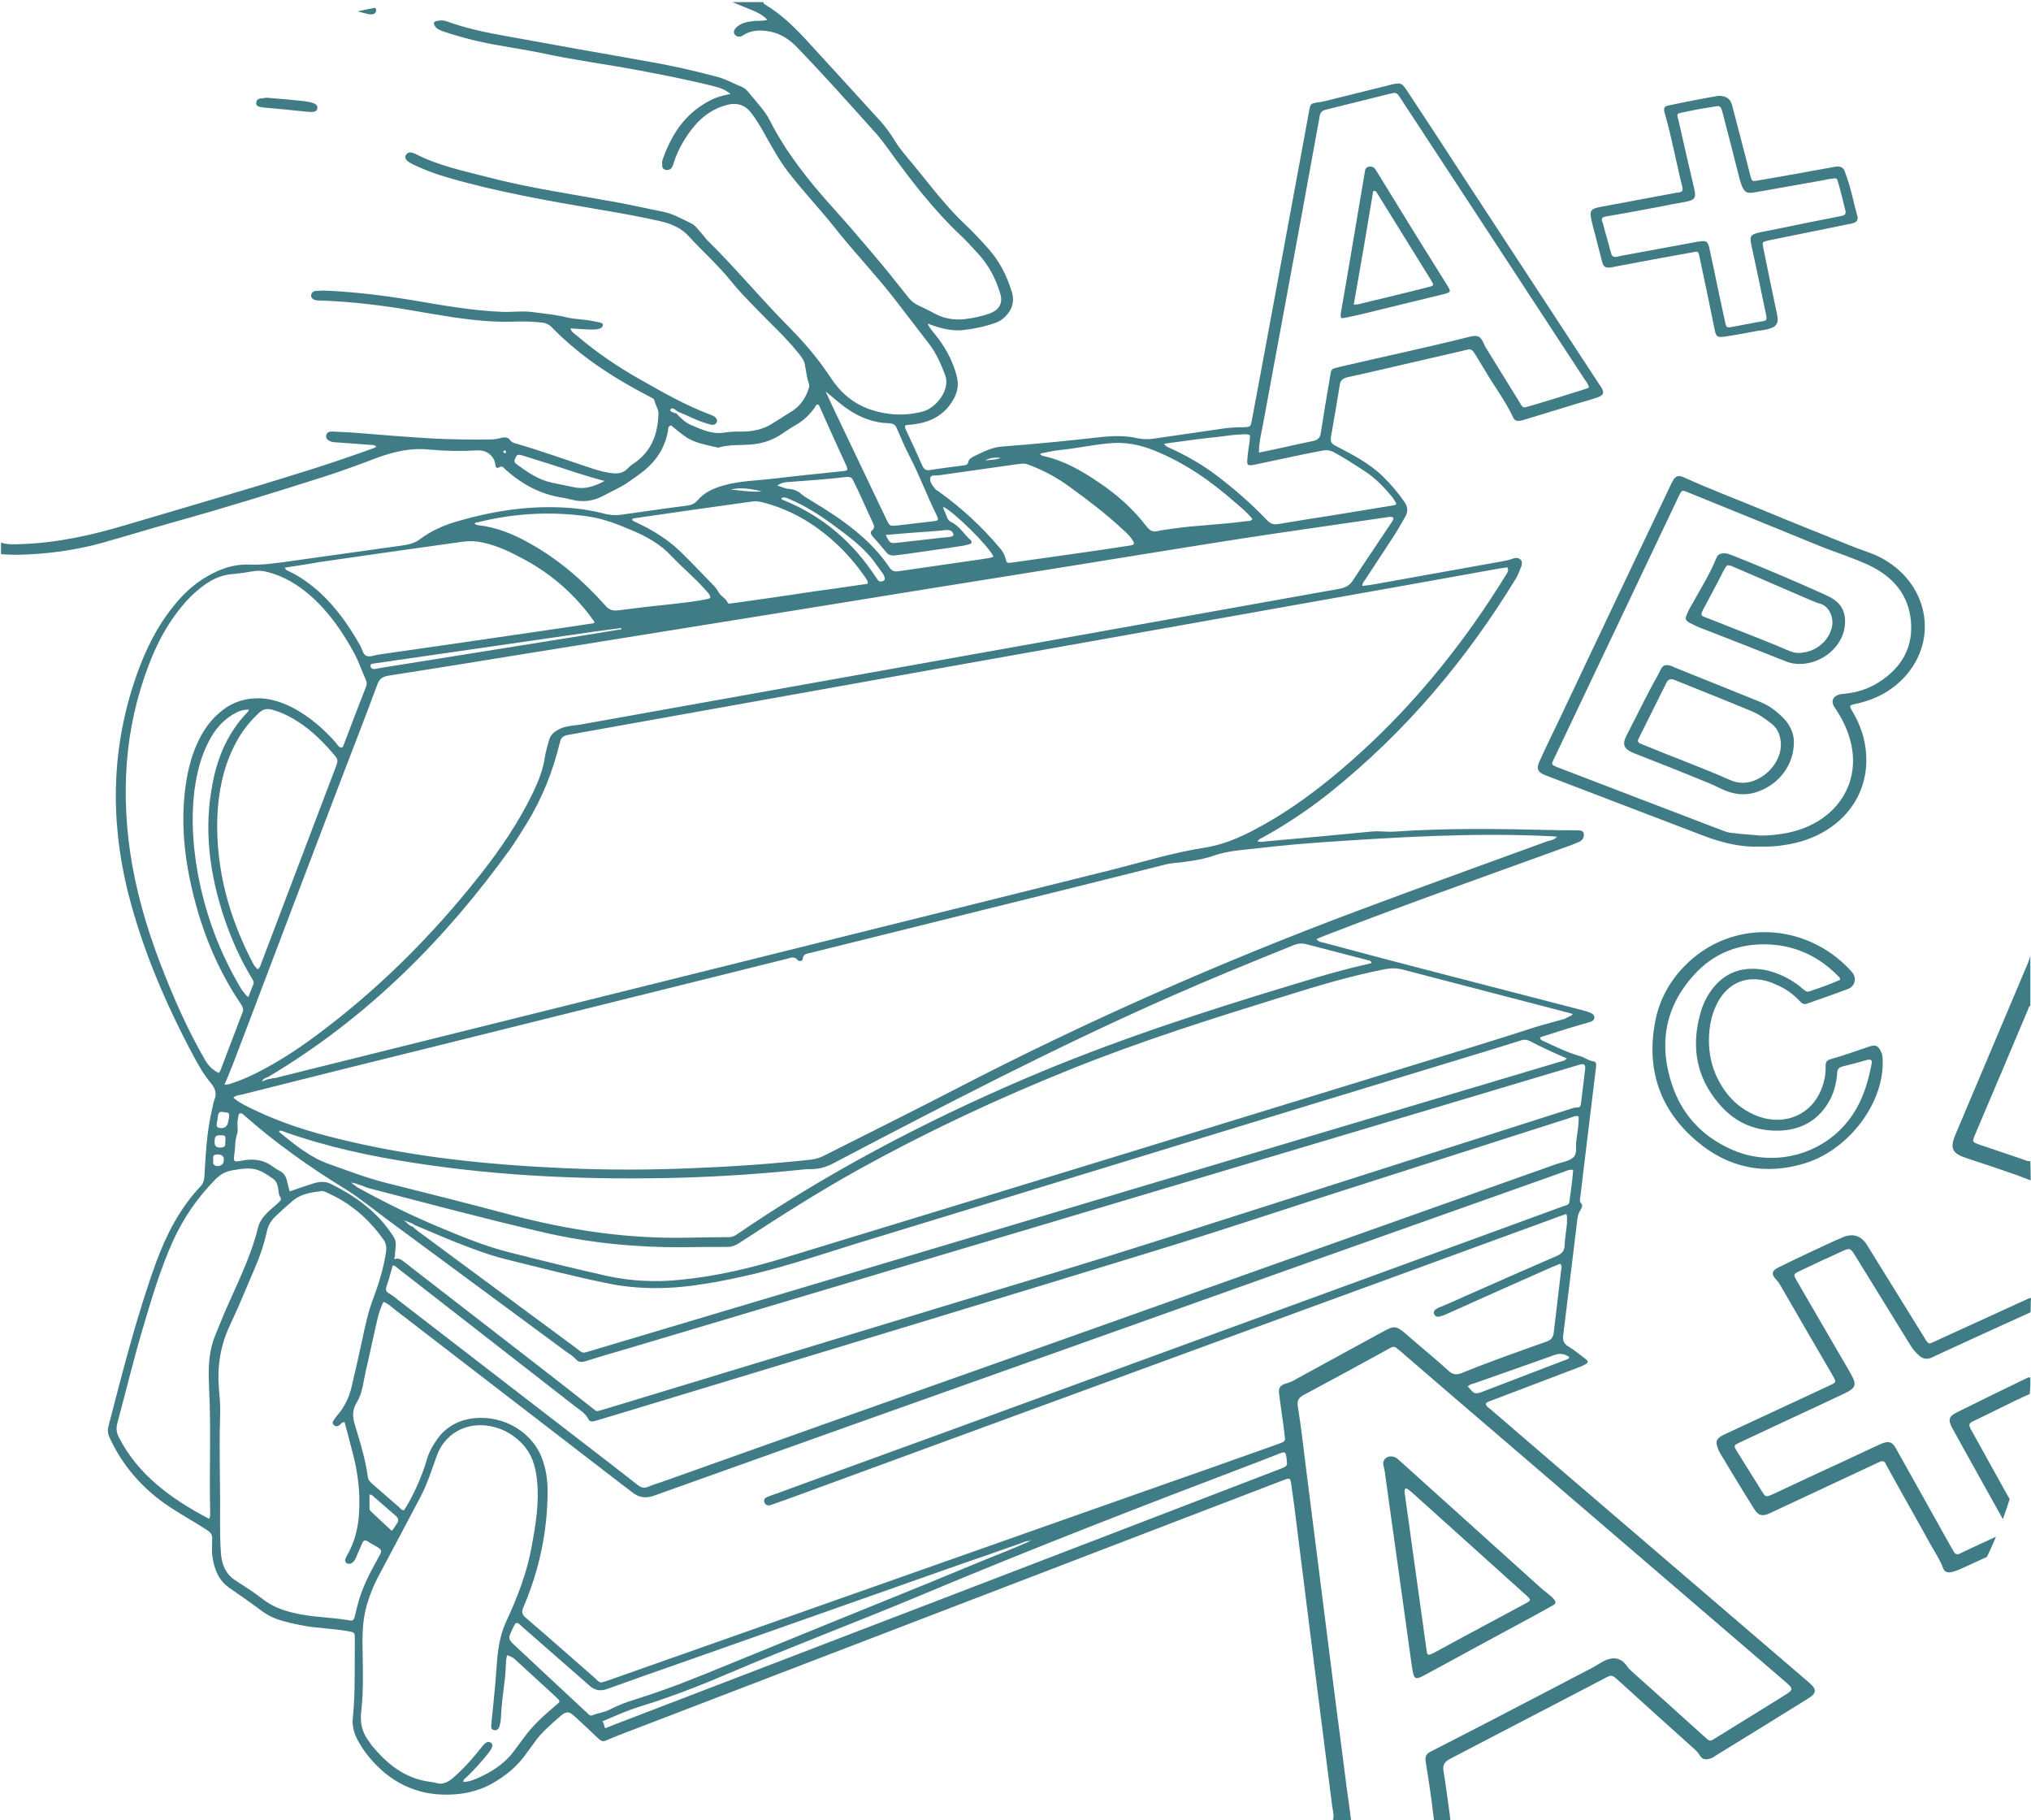 <svg width="327" height="293" viewBox="0 0 327 293" fill="none" xmlns="http://www.w3.org/2000/svg">
<g clip-path="url(#clip0_644_2018)">
<path d="M108.872 66.519C109.531 67.256 110.3 67.993 111.179 68.386C112.937 69.123 114.695 70.007 116.782 69.615C117.826 69.467 118.869 69.467 119.913 69.467C121.616 69.418 123.209 68.976 124.582 68.042C125.516 67.453 126.45 66.863 127.384 66.274C128.922 65.34 129.746 64.014 130.24 62.442C130.295 62.196 130.35 62 130.24 61.754C129.855 60.722 129.8 59.691 129.581 58.659C129.471 58.069 129.141 57.627 128.812 57.185C126.724 54.483 124.143 52.174 121.781 49.718C120.407 48.293 118.979 46.868 117.771 45.345C115.628 42.692 113.047 40.383 110.74 37.878C109.641 36.699 108.048 36.011 106.345 35.618C103.104 34.881 99.809 34.291 96.568 33.751C88.273 32.326 80.034 30.901 71.959 28.543C70.091 28.003 68.279 27.315 66.521 26.48C66.136 26.284 65.752 26.087 65.477 25.792C65.257 25.547 65.147 25.252 65.367 24.908C65.587 24.613 65.917 24.466 66.246 24.564C66.521 24.613 66.74 24.711 66.96 24.81C70.586 26.677 74.65 27.512 78.606 28.543C85.417 30.312 92.393 31.295 99.314 32.572C101.786 33.014 104.258 33.604 106.785 34.095C108.433 34.439 109.861 35.274 111.289 35.962C112.003 36.306 112.497 37.092 113.047 37.681C113.321 37.976 113.541 38.32 113.816 38.615C118.43 43.134 122.495 48.096 127.054 52.665C129.526 55.171 131.833 57.873 133.755 60.821C135.239 63.08 137.271 64.947 140.127 65.93C142.929 66.863 145.785 67.011 148.642 66.225C150.784 65.635 153.091 62.638 152.157 60.329C151.498 58.61 150.784 56.939 149.63 55.416C147.818 53.058 146.005 50.7 144.192 48.342C141.171 44.412 137.71 40.825 134.634 36.944C132.108 33.751 129.306 30.803 126.834 27.61C125.241 25.497 124.033 23.188 122.714 20.879C122.165 19.946 121.616 19.012 120.902 18.128C119.968 16.9 118.595 16.458 117.002 16.9C114.969 17.44 113.321 18.57 112.003 20.044C110.41 21.911 109.202 23.925 108.488 26.185C108.433 26.431 108.323 26.726 108.158 26.971C107.993 27.266 107.664 27.413 107.279 27.364C106.895 27.315 106.62 27.07 106.62 26.726C106.62 26.382 106.565 25.989 106.675 25.694C108.048 21.911 110.026 18.521 113.981 16.36C115.024 15.77 116.178 15.377 117.606 15.131C116.782 14.444 116.013 14.149 115.189 13.952C111.179 12.921 107.114 12.135 102.994 11.349C97.776 10.366 92.448 9.678 87.23 8.548C84.868 8.057 82.505 7.713 80.144 7.271C77.232 6.78 74.321 6.043 71.519 5.109C70.97 4.913 70.366 4.716 70.036 4.225C69.707 3.734 69.817 3.439 70.476 3.341C70.915 3.292 71.355 3.242 71.794 3.39C74.98 4.569 78.331 5.257 81.681 5.846C88.987 7.173 96.293 8.499 103.654 9.776C107.718 10.464 111.728 11.349 115.683 12.429C117.057 12.822 118.21 13.51 119.474 14.002C120.078 14.247 120.517 14.837 120.902 15.328C122 16.654 123.209 17.932 123.978 19.455C126.505 24.417 129.965 28.838 133.81 33.112C136.117 35.667 138.315 38.222 140.512 40.825C142.489 43.134 144.357 45.493 146.225 47.851C146.664 48.391 147.158 48.833 147.873 49.177C148.861 49.619 149.795 50.111 150.729 50.602C152.102 51.29 153.585 51.535 155.178 51.388C156.606 51.241 157.925 50.946 159.243 50.504C160.891 49.914 161.495 48.833 161.056 47.31C160.342 44.903 159.188 42.643 157.375 40.727C156.552 39.843 155.782 38.959 154.904 38.123C150.344 33.849 146.609 28.986 143.039 24.024C142.215 22.894 141.391 21.813 140.457 20.83C136.502 16.409 132.547 11.987 128.427 7.713C127.274 6.485 125.791 5.404 123.868 5.06C122.385 4.815 121.012 4.815 119.693 5.65C119.254 5.944 118.814 6.043 118.375 5.65C118.045 5.355 118.1 4.815 118.595 4.372C119.364 3.685 120.352 3.488 121.341 3.39C122 3.292 122.714 3.439 123.538 3.193C122.934 2.506 122.165 2.112 121.396 1.769C120.243 1.277 119.089 0.835 117.936 0.344C119.583 0.344 121.286 0.344 122.934 0.344C122.879 0.59 123.099 0.688 123.264 0.786C125.626 2.211 127.548 4.028 129.361 5.944C133.536 10.513 137.71 15.033 141.885 19.651C142.654 20.535 143.368 21.518 143.972 22.501C144.851 23.974 146.005 25.252 147.104 26.578C149.85 29.919 152.432 33.407 155.673 36.404C156.716 37.386 157.705 38.467 158.694 39.548C160.781 41.759 162.099 44.264 162.923 47.065C163.363 48.538 162.978 49.865 161.825 50.995C161.33 51.486 160.781 51.83 160.122 52.027C158.419 52.616 156.716 52.96 154.904 53.157C153.036 53.304 151.333 52.813 149.685 52.223C149.63 52.174 149.52 52.076 149.52 52.125C149.356 52.174 149.411 52.321 149.52 52.42C149.905 53.157 150.564 53.795 151.058 54.483C152.487 56.399 153.53 58.462 154.08 60.722C154.354 61.95 154.189 63.08 153.53 64.26C152.047 66.912 149.63 68.141 146.389 68.386C146.225 68.386 146.06 68.435 145.895 68.435C145.84 68.435 145.84 68.484 145.785 68.484C145.62 68.779 145.785 69.025 145.895 69.271C146.774 71.138 147.653 73.053 148.477 74.92C148.751 75.559 149.081 75.805 149.85 75.657C151.608 75.362 153.42 75.166 155.178 74.92C155.563 74.871 155.837 74.773 155.892 74.38C156.002 73.889 156.442 73.643 156.826 73.447C158.309 72.759 159.683 71.973 161.495 71.874C166.769 71.481 172.097 70.941 177.37 70.351C179.293 70.155 181.215 70.106 183.138 70.548C184.072 70.744 184.95 70.744 185.884 70.597C189.62 70.057 193.355 69.516 197.035 68.976C198.079 68.828 199.122 68.779 200.166 68.779C201.32 68.73 201.32 68.73 201.539 67.748C202.254 63.916 202.968 60.084 203.682 56.252C205.659 45.542 207.637 34.832 209.614 24.171C209.999 22.058 210.383 19.995 210.768 17.883C210.987 16.654 210.987 16.654 212.361 16.458C212.855 16.409 213.295 16.261 213.789 16.163C217.085 15.328 220.381 14.542 223.676 13.707C225.599 13.215 225.654 13.265 226.698 14.837C229.993 19.848 233.289 24.859 236.53 29.87C243.561 40.58 250.537 51.29 257.568 62C257.678 62.147 257.733 62.245 257.843 62.393C258.337 63.228 258.173 63.621 257.239 63.965C256.36 64.26 255.426 64.554 254.492 64.8C251.526 65.684 248.615 66.618 245.648 67.502C245.319 67.6 244.989 67.698 244.66 67.748C244.22 67.797 243.891 67.698 243.671 67.305C242.408 64.554 240.485 62.049 238.947 59.396C238.507 58.659 238.068 57.971 237.629 57.234C236.914 56.104 236.915 56.104 235.596 56.448C232.85 57.087 230.048 57.725 227.302 58.364C223.841 59.15 220.435 59.985 216.975 60.722C216.206 60.919 215.821 61.214 215.711 61.95C215.272 64.751 214.778 67.551 214.283 70.351C214.173 71.039 214.338 71.432 215.052 71.776C217.799 73.201 220.545 74.626 222.688 76.738C223.951 77.966 225.104 79.342 226.093 80.767C226.643 81.553 226.752 82.29 226.258 83.174C225.544 84.451 224.83 85.679 224.006 86.908C222.633 89.02 221.259 91.084 219.886 93.196C219.666 93.54 219.337 93.835 219.337 94.326C220.93 94.178 222.413 93.835 223.896 93.589C229.938 92.508 235.981 91.427 241.968 90.347C242.462 90.248 243.012 90.15 243.506 89.954C243.891 89.806 244.385 89.708 244.77 90.052C245.154 90.347 245.044 90.789 244.934 91.182C244.66 91.87 244.44 92.508 244.055 93.147C236.146 106.117 226.368 117.809 214.009 127.684C210.658 130.337 207.087 132.744 203.242 134.857C202.968 135.004 202.693 135.053 202.473 135.446C202.968 135.594 203.407 135.495 203.846 135.446C209.504 134.955 215.107 134.414 220.765 133.874C222.028 133.727 223.292 133.972 224.555 133.874C233.069 133.285 241.584 133.432 250.098 133.628C251.306 133.678 252.57 133.628 253.778 133.678C254.272 133.678 254.877 133.628 254.987 134.169C255.096 134.66 254.877 135.201 254.327 135.495C253.888 135.692 253.449 135.839 253.009 136.036C239.771 140.85 226.478 145.517 213.404 150.578C212.91 150.774 212.471 150.971 211.976 151.167C212.251 151.658 212.745 151.658 213.13 151.757C218.623 153.231 224.171 154.704 229.664 156.129C238.013 158.291 246.363 160.452 254.712 162.614C255.151 162.712 255.646 162.86 256.085 163.056C256.47 163.204 256.744 163.498 256.689 163.891C256.634 164.235 256.36 164.432 255.975 164.53C254.877 164.874 253.723 165.169 252.625 165.513C251.032 166.004 249.494 166.495 247.956 166.986C247.956 167.429 248.285 167.478 248.56 167.625C250.482 168.509 252.35 169.443 254.437 170.032C255.151 170.229 255.756 170.769 256.58 170.867C257.019 170.917 257.019 171.408 256.964 171.801C256.854 172.685 256.744 173.619 256.635 174.503C255.92 180.546 255.151 186.588 254.437 192.68C254.382 193.073 254.272 193.417 254.602 193.761C254.877 194.007 254.657 194.498 254.492 194.744C253.943 195.579 253.943 196.463 253.833 197.348C253.119 203.194 252.405 209.04 251.691 214.935C251.581 215.771 251.746 216.311 252.57 216.802C253.503 217.343 254.272 218.03 255.151 218.669C255.811 219.16 255.811 219.357 255.042 219.75C254.712 219.946 254.327 220.045 253.998 220.192C249.329 221.961 244.715 223.729 240.046 225.498C239.771 225.596 239.441 225.645 239.222 225.989C239.277 226.431 239.716 226.628 240.046 226.923C246.472 232.474 252.899 237.976 259.326 243.479C269.983 252.617 280.639 261.754 291.296 270.892C292.559 271.973 292.504 272.612 291.021 273.496C286.132 276.542 281.188 279.588 276.299 282.585C276.025 282.781 275.75 282.978 275.421 283.076C274.652 283.371 274.047 283.223 273.663 282.585C273.388 282.094 272.949 281.7 272.509 281.307C268.499 277.721 264.544 274.135 260.535 270.499C259.491 269.566 259.491 269.566 258.227 270.254C249.988 274.528 241.748 278.851 233.509 283.125C232.575 283.616 232.245 284.157 232.41 285.09C232.795 287.399 233.069 289.708 233.399 291.968C233.454 292.312 233.454 292.656 233.509 293C232.63 293 231.751 293 230.872 293C230.762 291.968 230.598 290.887 230.488 289.856C230.213 287.792 229.883 285.729 229.554 283.666C229.444 282.978 229.444 282.437 230.323 281.995C236.969 278.605 243.561 275.166 250.153 271.727C252.295 270.598 254.492 269.468 256.635 268.338C257.513 267.846 258.282 267.208 259.381 267.011C259.875 266.913 260.26 266.962 260.754 267.159C261.633 267.502 261.908 268.338 262.512 268.878C266.522 272.464 270.532 276.051 274.487 279.637C275.311 280.374 275.311 280.374 276.245 279.784C279.815 277.574 283.386 275.363 286.956 273.152C288.879 271.973 288.879 271.973 287.176 270.499C271.74 257.235 256.305 244.019 240.869 230.755C235.706 226.333 230.543 221.912 225.379 217.441C224.445 216.655 224.445 216.655 223.402 217.244C218.952 219.701 214.503 222.108 209.999 224.515C209.12 224.958 208.79 225.449 208.955 226.382C209.504 229.821 209.889 233.309 210.328 236.797C211.207 243.577 212.031 250.406 212.91 257.186C214.118 266.766 215.327 276.395 216.59 285.975C216.865 288.333 217.249 290.642 217.524 293C216.535 293 215.602 293 214.613 293C214.833 292.312 214.613 291.575 214.503 290.887C212.58 275.805 210.658 260.723 208.79 245.69C208.516 243.479 208.241 241.219 207.911 239.008C207.747 237.878 207.692 237.878 206.538 238.32C198.408 241.415 190.334 244.56 182.204 247.655C154.739 258.217 127.219 268.731 99.754 279.293C99.149 279.539 98.545 279.784 97.941 280.03C97.117 280.423 96.897 280.423 96.238 279.784C94.975 278.605 93.766 277.426 92.503 276.296C91.679 275.51 91.184 275.461 90.306 276.198C88.768 277.574 87.12 278.9 85.966 280.62C85.527 281.258 85.032 281.848 84.593 282.487C83.22 284.402 81.407 285.876 79.265 287.105C76.628 288.578 73.662 289.07 70.641 288.873C67.125 288.628 64.104 287.301 61.522 285.041C59.819 283.518 58.446 281.799 57.457 279.883C56.963 278.851 56.688 277.77 56.798 276.689C57.238 272.366 57.073 268.043 57.128 263.72C57.128 262.786 57.073 262.786 56.029 262.59C53.557 262.147 51.03 262.147 48.614 261.656C47.295 261.411 45.977 261.116 44.659 260.674C43.67 260.33 42.791 259.838 41.967 259.2C40.319 257.972 38.616 256.793 36.913 255.613C35.156 254.385 34.496 252.568 34.222 250.701C34.057 249.718 34.167 248.637 34.167 247.655C34.167 247.016 33.892 246.672 33.343 246.328C30.651 244.56 27.74 243.086 25.213 241.072C21.917 238.419 19.446 235.274 17.743 231.639C17.413 231 17.248 230.362 17.468 229.576C19.775 220.683 22.027 211.791 25.158 203.145C26.806 198.723 28.948 194.498 32.354 190.912C32.739 190.47 32.849 190.027 32.904 189.487C33.123 185.802 33.288 182.118 34.167 178.482C34.277 178.04 34.332 177.549 34.496 177.107C34.991 176.075 34.606 175.142 33.947 174.356C32.794 172.98 31.97 171.506 31.146 169.983C26.587 161.435 22.851 152.641 20.544 143.405C17.688 131.712 17.962 120.069 22.027 108.573C23.401 104.741 25.158 101.056 27.795 97.765C29.168 95.996 30.761 94.424 32.684 93.196C34.936 91.771 37.353 90.789 40.154 90.887C42.352 90.985 44.549 90.641 46.691 90.347C52.788 89.511 58.831 88.627 64.928 87.792C65.917 87.644 66.85 87.399 67.674 86.76C69.377 85.483 71.355 84.599 73.497 83.96C79.045 82.339 84.703 81.405 90.58 81.7C92.887 81.798 95.194 82.142 97.447 82.732C98.27 82.928 99.094 82.977 99.918 82.879C103.489 82.388 107.004 81.847 110.575 81.405C111.289 81.307 111.838 81.111 112.333 80.521C113.376 79.293 114.859 78.605 116.452 78.163C119.144 77.377 122 77.377 124.747 77.033C128.372 76.591 131.998 76.247 135.623 75.854C136.502 75.755 136.557 75.706 136.282 75.019C134.799 71.776 133.316 68.534 131.888 65.291C131.833 65.242 131.778 65.193 131.668 65.095C131.339 65.144 131.284 65.439 131.174 65.635C130.405 66.667 129.471 67.649 128.262 68.337C127.329 68.878 126.45 69.467 125.571 70.057C124.088 70.99 122.44 71.481 120.627 71.58C119.034 71.678 117.386 71.58 115.793 72.022C115.683 72.071 115.519 72.071 115.409 72.022C113.651 71.58 111.783 71.334 110.3 70.253C109.531 69.713 108.762 69.074 108.048 68.484C107.499 68.632 107.609 69.025 107.554 69.32C107.169 71.531 106.18 73.447 104.478 75.068C103.544 76.001 102.39 76.738 101.292 77.524C99.973 78.457 98.38 79.145 96.897 79.931C95.469 80.668 93.821 80.865 92.173 80.472C91.679 80.324 91.129 80.226 90.635 80.128C86.9 79.588 83.934 77.868 81.352 75.559C81.077 75.313 80.858 74.871 80.308 75.264C79.924 75.461 79.759 75.117 79.759 74.822C79.704 74.38 79.594 74.036 79.32 73.643C78.66 72.808 77.891 72.415 76.683 72.513C74.156 72.66 71.574 72.611 69.048 72.366C66.136 72.071 63.445 72.71 60.863 73.643C58.007 74.724 55.095 75.805 52.184 76.738C44.164 79.293 36.089 81.798 27.96 84.058C24.115 85.139 20.27 86.318 16.424 87.399C11.975 88.627 7.416 89.217 2.802 89.315C1.923 89.315 1.044 89.266 0.165 89.217C0.165 88.578 0.165 87.939 0.165 87.35C1.209 87.694 2.307 87.644 3.406 87.595C9.283 87.399 14.941 86.121 20.489 84.451C29.718 81.7 39.001 79.047 48.229 76.148C52.239 74.92 56.139 73.594 60.094 72.169C60.259 72.12 60.369 72.022 60.588 71.924C60.369 71.629 60.039 71.629 59.764 71.629C58.007 71.481 56.249 71.383 54.491 71.236C54.052 71.187 53.612 71.236 53.173 71.039C52.733 70.843 52.459 70.597 52.514 70.106C52.623 69.615 52.953 69.467 53.447 69.467C54.436 69.516 55.48 69.565 56.469 69.615C60.918 69.958 65.312 70.351 69.762 70.597C72.838 70.744 75.914 70.794 78.99 70.744C79.539 70.744 80.144 70.646 80.693 70.499C81.242 70.351 81.791 70.351 82.121 70.843C82.396 71.236 82.89 71.383 83.329 71.481C87.394 72.66 91.404 74.134 95.469 75.461C96.568 75.805 97.611 76.099 98.765 76.198C99.644 76.247 100.413 76.099 101.017 75.461C101.292 75.166 101.621 74.871 101.951 74.675C104.972 72.66 105.906 69.811 106.016 66.618C106.016 65.832 105.521 65.193 105.357 64.456C105.302 64.161 104.972 64.063 104.697 63.916C98.82 60.87 93.327 57.333 88.877 52.714C88.383 52.223 87.889 51.977 87.23 51.928C85.637 51.732 84.099 51.732 82.505 51.781C79.32 51.879 76.189 51.535 73.058 51.093C68.498 50.405 63.994 49.472 59.435 48.981C56.963 48.686 54.436 48.489 51.964 48.391C51.635 48.391 51.25 48.391 50.921 48.342C50.426 48.244 50.097 47.998 50.097 47.556C50.097 47.114 50.481 46.819 50.975 46.819C51.745 46.77 52.459 46.77 53.228 46.819C57.512 47.065 61.687 47.556 65.916 48.244C70.86 49.079 75.804 50.012 80.912 50.209C82.561 50.258 84.263 50.012 85.911 50.258C87.669 50.504 89.482 50.651 91.239 51.093C92.008 51.29 92.887 51.339 93.711 51.437C94.645 51.535 95.524 51.683 96.403 51.879C96.677 51.928 97.062 51.977 97.062 52.321C97.062 52.616 96.787 52.813 96.513 52.911C96.073 53.058 95.634 53.058 95.194 53.058C94.096 53.009 92.997 52.96 91.844 52.862C92.008 53.451 92.503 53.746 92.942 54.09C96.018 56.694 99.369 59.003 102.94 61.017C106.675 63.13 110.41 65.291 114.53 66.814C114.75 66.912 115.024 67.011 115.189 67.207C115.409 67.404 115.519 67.698 115.409 67.944C115.244 68.288 114.969 68.435 114.585 68.386C114.31 68.337 113.981 68.239 113.706 68.141C112.113 67.698 110.685 66.863 109.147 66.274C108.817 66.028 108.268 65.537 107.993 65.832C107.664 66.323 108.488 66.323 108.762 66.618C108.597 66.421 108.762 66.47 108.872 66.519ZM42.187 174.11C42.516 173.963 42.846 173.815 43.23 173.717C43.34 173.717 43.45 173.668 43.505 173.668C43.615 173.668 43.725 173.668 43.835 173.57C44.384 173.619 44.878 173.373 45.373 173.275C89.976 162.172 134.634 151.069 179.238 139.966C184.072 138.738 188.851 137.264 193.849 136.478C196.76 136.036 199.342 134.955 201.869 133.628C206.373 131.27 210.438 128.421 214.283 125.277C223.237 117.957 230.762 109.605 237.244 100.467C239.057 97.912 240.76 95.308 242.408 92.656C242.627 92.263 243.012 91.87 242.682 91.329C242.133 91.427 241.639 91.477 241.089 91.575C229.883 93.589 218.678 95.603 207.527 97.568C189.674 100.762 171.877 103.906 154.025 107.099C133.206 110.833 112.333 114.567 91.514 118.3C90.58 118.448 90.306 118.841 90.141 119.529C89.042 124.098 87.339 128.421 84.813 132.548C83.934 133.972 83.055 135.397 82.121 136.723C71.739 151.118 59.27 163.793 43.175 173.373C42.736 173.52 42.352 173.668 42.187 174.11C42.242 174.208 42.187 174.257 42.022 174.257C41.857 174.208 41.857 174.11 41.912 174.012C42.077 173.913 42.132 174.012 42.187 174.11ZM64.818 196.316C64.983 196.218 64.598 196.316 64.763 196.414L64.708 196.365C64.763 196.267 64.818 196.267 64.818 196.316C65.422 196.66 65.752 197.298 66.466 197.495C66.74 197.741 67.015 197.986 67.345 198.232C75.694 204.373 83.989 210.563 92.338 216.704C94.151 218.03 93.437 217.932 95.689 217.294C138.04 204.668 180.336 192.042 222.688 179.416C232.136 176.615 241.584 173.766 251.032 170.966C251.471 170.818 251.965 170.818 252.24 170.376C250.153 169.492 248.175 168.558 246.253 167.576C245.758 167.33 245.264 167.33 244.77 167.527C243.012 168.067 241.309 168.608 239.551 169.148C205.714 179.416 171.877 189.831 138.04 200.148C132.492 201.867 126.999 203.734 121.286 205.11C118.705 205.699 116.068 206.289 113.431 206.682C108.103 207.566 102.775 207.664 97.501 206.534C92.283 205.454 87.12 204.127 81.956 202.85C79.869 202.359 77.836 201.671 75.859 200.934C72.783 199.804 69.762 198.477 66.74 197.2C66.246 196.758 65.422 196.709 64.818 196.316ZM165.835 248.097C165.285 247.999 164.791 248.293 164.352 248.441C161.001 249.62 157.705 250.799 154.354 251.929C139.743 257.087 125.131 262.246 110.465 267.404C106.235 268.878 102.061 270.352 97.831 271.875C96.623 272.317 95.744 272.121 94.865 271.334C94.7 271.187 94.48 270.991 94.316 270.843C90.91 267.846 87.449 264.85 84.043 261.853C83.769 261.607 83.549 261.263 83.11 261.263C82.725 261.607 82.615 262.098 82.396 262.491C81.791 263.72 81.846 263.916 82.89 264.899C84.977 266.815 87.01 268.78 89.097 270.696C90.91 272.366 92.668 274.036 94.48 275.707C94.755 275.952 94.975 276.345 95.469 276.1C96.348 275.756 97.337 275.658 98.161 275.216C99.479 274.528 100.907 273.987 102.39 273.545C107.609 271.924 112.552 269.91 117.551 267.846C128.317 263.425 139.139 259.052 149.905 254.68C152.816 253.501 155.673 252.273 158.584 251.094C161.001 250.111 163.473 249.178 165.835 248.097C165.89 248.048 165.945 248.048 166 247.999C166.054 247.949 166 247.9 165.89 247.949C165.89 247.949 165.89 247.999 165.835 248.097ZM63.664 202.653C64.159 202.555 64.543 202.702 64.873 202.997C65.257 203.292 65.697 203.587 66.081 203.931C73.058 209.335 80.034 214.739 87.01 220.143C89.921 222.403 92.832 224.663 95.744 226.972C95.963 227.168 96.128 227.217 96.403 227.119C96.842 226.972 97.337 226.874 97.776 226.726C116.837 220.929 135.843 215.181 154.904 209.384C165.121 206.289 175.393 203.243 185.555 200C207.966 192.828 230.378 185.704 252.789 178.531C253.119 178.433 253.503 178.286 253.778 178.286C254.437 178.335 254.492 178.04 254.547 177.598C254.767 175.78 254.987 174.012 255.206 172.194C255.316 171.31 255.041 171.162 254.108 171.457C243.341 174.65 232.63 177.893 221.864 181.086C181.819 193.024 141.775 204.962 101.731 216.901C99.259 217.637 96.787 218.325 94.371 219.111C93.656 219.308 93.162 219.357 92.668 218.767C92.228 218.276 91.624 217.932 91.075 217.539C81.517 210.465 71.959 203.439 62.401 196.365C60.149 194.695 58.007 192.926 55.645 191.452C49.822 187.866 44.329 183.985 39.33 179.563C39.221 179.465 39.166 179.416 39.056 179.318C38.726 179.121 38.451 179.219 38.397 179.563C38.342 179.809 38.342 180.054 38.287 180.251C38.122 181.037 38.397 181.872 38.177 182.56C37.792 183.641 37.902 184.722 37.737 185.802C37.518 187.129 37.737 187.08 39.001 186.834C40.813 186.49 42.461 186.687 43.944 187.817C44.274 188.062 44.658 188.308 45.043 188.504C45.647 188.799 45.977 189.291 46.142 189.88C46.306 190.519 46.471 191.108 46.636 191.796C47.954 191.354 49.163 190.912 50.426 190.519C51.36 190.224 52.294 190.126 53.228 190.568C57.018 192.435 60.314 194.793 62.676 198.084C63.829 199.706 63.829 199.706 63.609 201.671C63.609 201.916 63.609 202.162 63.555 202.359C63.555 202.408 63.445 202.506 63.5 202.506C63.445 202.752 63.555 202.752 63.664 202.653ZM252.185 195.432C251.471 195.677 250.702 195.923 249.988 196.218C222.962 206.092 195.937 215.967 168.911 225.891C154.959 231 141.061 236.11 127.109 241.219C126.12 241.563 125.131 241.907 124.198 242.251C123.703 242.447 123.319 242.349 123.099 241.907C122.879 241.465 123.154 241.121 123.593 240.973C124.033 240.777 124.472 240.629 124.912 240.482C134.25 237.092 143.588 233.653 152.981 230.263C182.314 219.553 211.647 208.794 241.034 198.084C244.55 196.807 248.12 195.481 251.636 194.203C252.075 194.056 252.625 194.007 252.679 193.466C252.899 191.747 253.174 190.077 253.284 188.357C252.679 188.21 252.295 188.455 251.91 188.603C224.72 198.232 197.529 207.91 170.394 217.588C148.696 225.301 126.999 233.015 105.302 240.777C103.983 241.268 102.83 241.072 101.786 240.236C101.292 239.843 100.797 239.45 100.303 239.106C88.053 229.674 75.804 220.241 63.555 210.809C63.005 210.366 62.511 209.875 61.742 209.58C61.248 210.563 60.973 211.496 60.753 212.43C60.094 215.181 59.545 217.981 58.886 220.733C58.501 222.403 58.391 224.221 57.457 225.744C56.688 226.972 56.743 228.102 57.128 229.33C57.238 229.723 57.347 230.165 57.512 230.607C58.226 232.965 58.886 235.324 59.215 237.731C59.27 238.271 59.6 238.566 59.984 238.91C61.412 240.138 62.785 241.366 64.214 242.595C64.433 242.791 64.653 243.135 65.038 243.135C66.191 241.465 67.894 237.878 68.663 235.176C68.993 233.899 69.652 232.72 70.421 231.639C71.849 229.674 73.881 228.544 76.463 228.298C81.352 227.856 85.966 230.755 87.394 235.127C87.944 236.699 88.163 238.369 88.163 239.991C88.163 246.476 86.845 252.715 84.263 258.758C83.934 259.495 84.043 259.937 84.703 260.477C88.328 263.572 91.844 266.716 95.469 269.861C96.842 271.089 96.348 271.04 98.27 270.401C126.56 260.428 154.794 250.455 183.083 240.482C190.663 237.829 198.189 235.176 205.769 232.474C206.978 232.032 206.977 232.032 206.813 230.951C206.703 229.969 206.593 228.986 206.428 228.003C206.263 226.775 206.099 225.596 205.934 224.368C205.824 223.385 206.099 222.992 207.142 222.698C207.692 222.55 208.186 222.305 208.68 222.01C213.349 219.455 217.964 216.95 222.633 214.395C224.5 213.363 224.775 213.412 226.368 214.739C226.588 214.935 226.807 215.132 227.027 215.328C229.114 217.146 231.257 218.866 233.289 220.733C233.948 221.322 234.498 221.371 235.376 221.027C239.826 219.21 244.33 217.637 248.889 216.016C249.658 215.771 250.043 215.378 250.153 214.591C250.537 211.202 250.977 207.812 251.361 204.373C251.416 204.078 251.526 203.783 251.196 203.439C250.757 203.636 250.318 203.783 249.878 203.98C244.22 206.485 238.562 208.991 232.905 211.546C232.575 211.693 232.19 211.84 231.806 211.939C231.421 212.037 231.092 211.939 230.927 211.595C230.762 211.251 230.872 210.956 231.202 210.76C231.476 210.563 231.806 210.416 232.136 210.317C233.399 209.777 234.662 209.237 235.926 208.647C240.815 206.485 245.703 204.324 250.592 202.211C251.526 201.818 251.91 201.327 251.91 200.443C251.965 199.264 252.185 198.084 252.295 196.905C252.24 196.463 252.405 195.972 252.185 195.432ZM250.702 134.709C250.208 134.66 249.878 134.611 249.548 134.611C237.299 134.021 225.05 134.758 212.855 135.594C209.504 135.839 206.099 136.134 202.748 136.527C200.276 136.822 197.749 136.92 195.387 137.755C194.014 138.246 192.586 138.492 191.158 138.689C190.059 138.885 188.905 138.885 187.807 139.131C178.084 141.587 168.362 143.994 158.639 146.402C149.301 148.711 139.963 151.069 130.569 153.378C129.965 153.525 129.306 153.525 129.251 154.36C129.251 154.704 128.647 154.852 128.427 154.557C127.878 153.869 127.274 154.213 126.669 154.36C108.103 158.978 89.537 163.597 70.97 168.215C60.259 170.867 49.547 173.52 38.891 176.222C38.451 176.321 37.957 176.321 37.572 176.714C38.671 177.647 39.934 178.188 41.143 178.777C45.373 180.791 49.877 182.216 54.546 183.346C66.466 186.294 78.66 187.522 90.965 188.062C97.776 188.357 104.587 188.357 111.399 188.062C117.826 187.817 124.198 187.375 130.569 186.687C131.393 186.588 132.108 186.343 132.767 185.999C139.743 182.462 146.719 179.023 153.64 175.436C174.569 164.579 196.211 154.999 218.513 146.647C228.73 142.815 239.002 139.131 249.219 135.397C249.713 135.299 250.208 135.2 250.702 134.709ZM36.144 174.601C36.639 174.65 37.023 174.503 37.408 174.356C38.836 173.913 40.209 173.275 41.582 172.587C44.658 171.015 47.57 169.148 50.316 167.134C60.643 159.568 69.487 150.725 77.177 140.998C80.528 136.773 83.494 132.4 85.801 127.635C86.68 125.768 87.449 123.901 87.724 121.887C87.889 120.904 88.163 119.971 88.438 119.037C88.658 118.3 89.207 117.809 89.976 117.416C91.075 116.827 92.338 116.827 93.546 116.63C103.873 114.763 114.2 112.945 124.527 111.079C139.633 108.377 154.739 105.674 169.9 102.972C185.115 100.27 200.276 97.519 215.492 94.817C216.59 94.621 217.304 94.277 217.854 93.392C219.831 90.347 221.864 87.399 223.841 84.402C224.061 84.058 224.39 83.763 224.335 83.321C224.006 83.125 223.621 83.223 223.292 83.272C215.602 84.402 207.856 85.483 200.166 86.662C190.663 88.136 181.16 89.708 171.657 91.231C157.211 93.54 142.764 95.849 128.317 98.207C113.376 100.614 98.38 103.022 83.439 105.429C76.463 106.559 69.542 107.689 62.566 108.77C61.687 108.917 61.138 109.212 60.808 110.047C58.94 115.107 56.963 120.167 55.04 125.178C49.822 138.836 44.659 152.494 39.495 166.102C38.397 168.902 37.408 171.752 36.144 174.601ZM253.229 163.253C252.899 163.154 252.679 163.056 252.405 163.007C243.561 160.698 234.717 158.389 225.819 156.08C224.83 155.834 223.951 155.834 222.962 156.031C217.414 157.112 212.031 158.733 206.703 160.403C195.113 163.99 183.577 167.625 172.371 172.145C160.616 176.861 149.301 182.167 138.37 188.21C131.723 191.894 125.351 195.972 119.034 200.099C118.43 200.492 117.826 200.737 117.112 200.737C114.75 200.737 112.388 200.737 109.971 200.786C102.445 200.836 94.975 200.099 87.669 198.428C78.276 196.267 68.993 193.761 59.654 191.354C58.666 191.108 57.787 190.568 56.523 190.371C57.073 190.764 57.402 191.108 57.842 191.305C62.017 193.614 66.356 195.726 70.805 197.593C74.486 199.116 78.111 200.639 82.066 201.622C87.284 202.948 92.448 204.225 97.721 205.405C101.566 206.24 105.466 206.436 109.366 206.043C115.134 205.503 120.792 204.176 126.23 202.506C162.649 191.403 199.013 180.251 235.431 169.05C238.892 167.969 242.298 166.937 245.758 165.807C247.791 165.12 249.933 164.579 252.02 163.99C252.35 163.695 252.844 163.695 253.229 163.253ZM254.163 179.711C253.613 179.563 253.229 179.809 252.789 179.956C239.661 184.181 226.478 188.357 213.349 192.582C205 195.284 196.706 198.035 188.301 200.639C159.683 209.433 131.064 218.08 102.39 226.775C100.248 227.414 98.161 228.053 96.018 228.691C95.579 228.839 94.975 228.986 94.755 228.495C94.206 227.365 92.997 226.775 92.063 225.989C82.725 218.718 73.387 211.447 64.049 204.176C63.829 203.98 63.664 203.734 63.225 203.734C62.895 204.864 62.621 205.994 62.236 207.075C62.017 207.664 62.181 208.008 62.786 208.303C63.39 208.647 63.939 209.187 64.488 209.58C71.41 214.935 78.331 220.241 85.252 225.596C91.02 230.067 96.842 234.488 102.61 239.008C103.214 239.499 103.709 239.647 104.478 239.303C105.137 239.008 105.851 238.812 106.565 238.566C125.351 231.885 144.082 225.203 162.868 218.571C192.091 208.156 221.369 197.79 250.647 187.375C251.526 187.08 252.625 186.932 253.284 186.343C253.998 185.704 253.668 184.623 253.778 183.739C253.943 182.413 254.218 181.086 254.163 179.711ZM55.48 228.937C54.985 228.937 54.876 229.281 54.656 229.428C54.381 229.625 54.106 229.674 53.832 229.477C53.557 229.281 53.502 228.986 53.667 228.74C53.887 228.396 54.106 228.053 54.381 227.758C55.48 226.48 56.194 224.958 56.578 223.385C57.183 220.88 57.732 218.374 58.281 215.869C58.776 213.511 59.27 211.153 60.149 208.893C61.028 206.534 61.742 204.176 62.126 201.72C62.291 200.787 62.181 200 61.522 199.264C61.302 198.969 61.083 198.674 60.863 198.379C58.776 195.775 56.194 193.614 52.953 192.14C52.569 191.943 52.129 191.698 51.745 191.747C50.152 191.943 48.504 192.189 47.24 193.221C46.306 194.007 45.428 194.793 44.549 195.628C43.725 196.365 43.175 197.2 42.956 198.281C42.516 200.295 41.857 202.26 41.033 204.127C39.715 207.173 38.506 210.219 37.078 213.216C35.43 216.655 34.936 220.143 35.266 223.828C35.43 225.252 35.485 226.726 35.43 228.2C35.266 233.653 35.485 239.106 35.43 244.56C35.43 246.476 35.43 248.392 35.595 250.308C35.76 251.88 36.309 253.354 37.847 254.385C39.33 255.368 40.868 256.301 42.242 257.382C43.725 258.561 45.373 259.2 47.24 259.642C50.206 260.379 53.337 260.33 56.359 260.87C56.798 260.968 57.018 260.674 57.073 260.379C57.238 259.74 57.402 259.102 57.567 258.414C58.226 255.761 59.49 253.304 60.863 250.848C61.632 249.522 61.577 249.522 60.204 248.736C59.874 248.539 59.545 248.392 59.215 248.146C58.776 247.851 58.501 247.999 58.336 248.392C58.007 249.178 57.622 250.013 57.292 250.799C57.128 251.143 56.963 251.438 56.633 251.634C56.414 251.781 56.139 251.781 55.864 251.683C55.59 251.536 55.535 251.29 55.59 251.045C55.645 250.799 55.809 250.553 55.919 250.308C57.677 247.262 57.952 243.97 57.842 240.679C57.732 238.124 57.292 235.618 56.578 233.113C56.249 231.786 55.864 230.362 55.48 228.937ZM81.681 266.471C81.462 266.913 81.517 267.355 81.462 267.748C81.407 268.583 81.407 269.418 81.297 270.204C81.022 272.366 80.748 274.479 80.638 276.64C80.638 277.082 80.528 277.475 80.418 277.918C80.308 278.311 79.979 278.655 79.484 278.507C78.99 278.36 79.1 277.967 79.1 277.623C79.429 274.43 79.759 271.236 79.979 267.994C80.144 265.636 80.473 263.277 81.462 261.116C83.275 257.235 84.813 253.255 85.582 249.079C86.241 245.493 86.845 241.956 86.46 238.32C86.241 236.06 85.637 233.997 83.934 232.278C82.396 230.706 80.473 229.723 78.166 229.477C74.76 229.133 71.629 230.902 70.366 234.243C69.542 236.503 68.828 238.861 67.674 241.022C65.367 245.395 63.06 249.767 60.753 254.09C60.039 255.466 59.49 256.94 59.05 258.414C58.281 261.067 58.336 263.769 58.391 266.471C58.446 269.468 58.501 272.464 58.171 275.412C57.952 277.23 58.226 278.753 59.325 280.227C59.545 280.472 59.654 280.767 59.874 281.013C62.291 283.911 65.093 286.319 69.322 286.859C69.652 286.908 70.036 286.957 70.366 287.055C70.97 287.252 71.465 287.105 72.014 286.859C72.563 286.564 73.003 286.171 73.442 285.778C74.925 284.403 76.298 282.88 77.507 281.307C78.166 280.472 78.606 280.227 79.045 280.571C79.429 280.816 79.32 281.307 78.77 282.044C77.672 283.469 76.463 284.796 75.145 286.073C74.925 286.269 74.596 286.417 74.596 286.859C75.31 286.859 75.914 286.662 76.518 286.417C78.88 285.434 81.022 284.108 82.561 282.143C83.22 281.258 83.879 280.374 84.538 279.49C85.911 277.623 87.669 276.1 89.427 274.577C90.251 273.889 90.306 273.938 89.482 273.152C87.23 271.089 84.922 268.976 82.67 266.913C82.341 266.815 82.176 266.569 81.681 266.471ZM202.693 72.857C203.956 72.611 205.055 72.366 206.208 72.12C207.966 71.727 209.724 71.334 211.427 70.99C212.141 70.843 212.525 70.499 212.635 69.811C213.13 66.716 213.624 63.572 214.173 60.477C214.338 59.396 214.338 59.396 215.547 59.101C222.468 57.48 229.444 56.006 236.31 54.286C237.793 53.894 238.343 53.943 238.947 55.416C239.002 55.613 239.112 55.76 239.222 55.957C241.089 58.954 242.902 61.95 244.77 64.947C245.209 65.684 245.264 65.684 246.253 65.389C249.274 64.505 252.24 63.572 255.206 62.638C255.426 62.589 255.591 62.491 255.811 62.393C255.756 61.754 255.261 61.312 254.932 60.771C249.603 52.616 244.22 44.412 238.892 36.257C234.443 29.428 229.938 22.648 225.489 15.819C224.83 14.837 224.83 14.837 223.621 15.131C220.271 15.967 216.92 16.802 213.569 17.637C212.855 17.784 212.58 18.079 212.471 18.718C211.427 24.466 210.383 30.214 209.34 35.913C207.362 46.623 205.385 57.283 203.407 67.993C203.132 69.565 202.693 71.088 202.693 72.857ZM35.211 172.734C35.32 172.587 35.43 172.489 35.485 172.341C36.694 169.197 37.847 166.102 39.056 162.958C39.275 162.417 39.056 162.074 38.781 161.631C35.32 156.522 32.958 150.971 31.42 145.174C29.718 138.787 28.948 132.302 29.992 125.768C30.486 122.771 31.365 119.823 33.123 117.22C34.002 115.893 35.156 114.763 36.529 113.83C38.451 112.602 40.704 112.209 42.901 112.503C45.098 112.847 47.13 113.781 48.943 115.009C50.866 116.286 52.514 117.809 53.997 119.479C54.271 119.823 54.491 120.216 54.876 120.364C55.15 120.364 55.205 120.216 55.26 120.118C56.469 116.925 57.677 113.732 58.94 110.538C59.105 110.145 59.05 109.752 58.886 109.408C58.281 108.033 57.787 106.608 57.073 105.232C55.205 101.793 53.008 98.551 49.932 95.849C47.954 94.129 45.702 92.754 43.011 92.066C42.352 91.919 41.747 91.82 41.033 91.919C39.88 92.115 38.671 92.312 37.518 92.41C35.32 92.557 33.618 93.54 32.08 94.817C31.036 95.652 30.102 96.586 29.278 97.618C27.355 99.927 25.927 102.432 24.774 105.036C20.324 115.402 19.391 126.112 20.929 137.018C21.808 143.11 23.51 149.055 25.708 154.852C27.795 160.305 30.102 165.611 33.068 170.72C33.618 171.654 34.277 172.243 35.211 172.734ZM220.82 155.048C220.765 154.753 220.655 154.704 220.545 154.655C217.14 153.771 213.734 152.887 210.328 152.002C209.559 151.806 208.9 151.904 208.186 152.199C201.704 154.803 195.222 157.456 188.851 160.256C170.064 168.509 151.992 177.942 133.975 187.375C132.932 187.915 131.888 188.161 130.734 188.21C130.295 188.21 129.855 188.21 129.416 188.259C122.934 188.947 116.397 189.389 109.861 189.585C95.414 189.978 81.077 189.438 66.796 187.227C59.654 186.146 52.623 184.623 45.812 182.216C45.537 182.118 45.263 181.921 44.933 182.069C44.933 182.118 44.933 182.216 44.988 182.265C47.46 184.279 49.932 186.343 53.063 187.424C55.974 188.455 58.886 189.585 61.962 190.371C68.828 192.091 75.639 193.81 82.451 195.628C91.075 197.888 99.808 199.264 108.762 199.264C111.454 199.264 114.145 199.165 116.782 199.165C117.386 199.165 117.881 199.214 118.485 198.821C132.931 188.947 148.477 180.742 164.846 173.717C179.183 167.576 194.179 162.712 209.23 158.192C213.02 157.013 216.865 155.933 220.82 155.048ZM33.672 244.51C33.892 244.068 33.837 243.626 33.837 243.282C33.672 236.748 34.002 230.165 33.672 223.631C33.618 222.157 33.563 220.733 33.672 219.259C33.782 217.883 34.057 216.507 34.551 215.23C35.43 213.069 36.309 210.858 37.298 208.745C38.946 205.061 40.649 201.376 41.582 197.495C41.747 196.905 42.022 196.414 42.406 195.923C43.066 195.088 43.889 194.449 44.659 193.761C44.988 193.466 45.428 193.123 45.153 192.779C44.768 192.189 44.878 191.55 44.714 190.961C44.604 190.568 44.494 190.175 44.054 189.831C41.528 188.013 40.649 187.817 37.408 188.406C36.254 188.603 35.375 189.143 34.661 189.88C31.805 192.779 29.553 196.07 27.905 199.657C25.817 204.275 24.389 209.138 22.961 213.953C21.478 218.964 20.27 224.024 18.896 229.084C18.677 229.919 18.732 230.656 19.171 231.442C22.192 237.338 27.465 241.268 33.672 244.51ZM45.867 91.378C46.032 91.82 46.306 91.87 46.526 91.968C48.394 92.852 50.042 94.08 51.525 95.407C54.271 97.961 56.304 100.909 58.062 104.053C58.336 104.594 58.446 105.331 58.995 105.576C59.545 105.822 60.259 105.478 60.918 105.38C70.97 103.955 81.022 102.481 91.075 101.007C92.613 100.762 94.151 100.565 95.634 100.32C95.689 100.172 95.689 100.123 95.689 100.074C95.634 99.976 95.579 99.877 95.469 99.779C92.613 95.8 88.987 92.557 84.483 90.101C82.396 88.971 80.253 87.89 77.781 87.35C76.683 87.104 75.639 87.055 74.541 87.202C66.795 88.283 59.105 89.364 51.36 90.494C49.547 90.838 47.735 91.084 45.867 91.378ZM41.528 156.031C41.912 155.736 41.967 155.294 42.132 154.901C44.219 149.399 46.306 143.896 48.394 138.394C50.316 133.383 52.184 128.372 54.106 123.361C54.326 122.771 54.491 122.28 53.997 121.739C52.239 119.676 50.426 117.76 48.064 116.237C46.801 115.402 45.428 114.714 43.889 114.272C43.066 114.026 42.406 114.125 41.747 114.714C39.989 116.335 38.616 118.202 37.627 120.266C35.87 123.852 35.156 127.635 34.991 131.516C34.716 139.868 36.858 147.777 40.868 155.343C41.088 155.54 41.198 155.883 41.528 156.031ZM139.688 93.982C139.688 93.736 139.743 93.638 139.688 93.589C139.578 93.343 139.413 93.098 139.248 92.852C137.161 89.855 134.634 87.202 131.558 84.992C129.031 83.174 126.23 81.798 123.154 80.963C122.55 80.816 121.891 80.619 121.231 80.717C114.914 81.602 108.542 82.486 102.225 83.419C102.061 83.469 101.786 83.419 101.786 83.714C102.061 84.009 102.445 84.058 102.775 84.255C105.247 85.434 107.499 86.858 109.421 88.676C111.344 90.543 113.157 92.459 114.969 94.326C115.299 94.67 115.519 95.014 115.738 95.407C116.123 96.045 116.892 96.34 117.167 97.028C117.221 97.225 117.551 97.175 117.771 97.126C118.155 97.077 118.54 97.028 118.924 96.979C123.099 96.389 127.274 95.8 131.393 95.161C134.085 94.817 136.886 94.375 139.688 93.982ZM164.736 74.626C164.407 74.675 164.132 74.675 163.802 74.724C159.628 75.313 155.453 75.903 151.333 76.492C150.784 76.591 149.905 76.394 149.795 76.885C149.63 77.524 150.125 78.163 150.564 78.703C150.729 78.9 150.949 78.998 151.168 79.145C154.849 81.798 158.09 84.795 160.946 88.185C161.385 88.676 161.715 89.217 161.88 89.855C162.099 90.69 162.154 90.69 163.088 90.543C166.219 90.101 169.35 89.659 172.481 89.217C175.612 88.774 178.743 88.332 181.819 87.841C182.643 87.743 182.753 87.546 182.314 86.908C181.874 86.22 181.27 85.679 180.611 85.09C178.029 82.683 175.173 80.521 172.262 78.408C170.339 76.984 168.197 75.805 165.89 74.92C165.615 74.822 165.23 74.626 164.736 74.626ZM76.408 84.304C76.463 84.353 76.518 84.402 76.628 84.451C76.738 84.5 76.903 84.549 77.013 84.549C80.034 84.893 82.725 86.023 85.252 87.448C90.031 90.101 93.986 93.589 97.501 97.519C98.051 98.158 98.6 98.354 99.534 98.256C102.5 97.863 105.466 97.519 108.433 97.225C110.19 97.028 111.893 96.832 113.651 96.487C114.475 96.34 114.53 96.193 114.09 95.554C113.926 95.308 113.706 95.112 113.541 94.915C111.838 92.999 109.861 91.378 108.103 89.511C106.51 87.792 104.478 86.564 102.225 85.581C99.809 84.549 97.392 83.518 94.59 83.125C88.603 82.29 82.78 82.633 77.013 84.058C76.738 84.107 76.518 84.107 76.408 84.304ZM187.422 71.432C187.697 71.924 188.136 72.022 188.466 72.169C191.103 73.397 193.629 74.822 195.937 76.591C198.848 78.801 201.594 81.209 204.066 83.812C204.615 84.353 205.11 84.5 205.879 84.353C208.735 83.862 211.592 83.419 214.448 82.977C217.634 82.437 220.82 81.946 224.061 81.405C224.94 81.258 224.94 81.209 224.5 80.521C224.39 80.374 224.281 80.177 224.171 80.03C222.852 78.457 221.479 76.984 219.666 75.805C218.073 74.773 216.48 73.741 214.778 72.808C214.228 72.513 213.734 72.415 213.075 72.513C211.427 72.808 209.834 73.152 208.186 73.496C206.099 73.938 204.011 74.38 201.924 74.822C200.88 75.019 200.77 74.92 200.825 73.987C200.88 72.955 201.1 71.874 201.21 70.843C201.32 69.958 201.32 69.909 200.276 69.909C198.848 69.958 197.365 70.155 195.937 70.351C193.08 70.646 190.279 71.039 187.422 71.432ZM167.538 73.004C167.538 73.053 167.538 73.152 167.483 73.201C167.647 73.25 167.757 73.348 167.922 73.397C171.328 74.134 174.184 75.805 176.931 77.671C179.952 79.686 182.534 82.044 184.676 84.844C185.17 85.434 185.61 85.679 186.434 85.483C187.258 85.286 188.081 85.237 188.905 85.09C192.751 84.549 196.706 84.451 200.551 83.911C200.935 83.862 201.375 83.96 201.649 83.567C200.88 82.584 199.892 81.749 198.903 80.914C195.058 77.524 190.883 74.576 185.939 72.562C183.522 71.58 181.105 71.088 178.414 71.383C175.777 71.629 173.14 72.218 170.504 72.464C169.57 72.562 168.581 72.808 167.538 73.004ZM97.447 278.212C97.941 278.016 98.38 277.868 98.82 277.672C116.617 270.843 134.415 264.014 152.212 257.186C170.174 250.308 188.136 243.381 206.044 236.503C207.307 236.011 207.307 236.011 207.142 234.832C207.142 234.783 207.142 234.734 207.142 234.734C206.978 233.653 206.923 233.653 205.879 234.046C204.835 234.439 203.792 234.881 202.748 235.274C184.511 242.201 166.329 249.227 148.422 256.743C137.985 261.116 127.384 265.095 117.002 269.517C112.442 271.482 107.828 273.25 103.049 274.724C100.962 275.363 99.04 276.247 96.952 277.132C97.337 277.426 97.172 277.819 97.447 278.212ZM132.931 63.031C133.316 63.916 133.755 64.751 134.14 65.635C136.996 71.678 139.908 77.671 142.764 83.714C143.258 84.697 143.258 84.697 144.412 84.599C146.225 84.402 148.037 84.156 149.905 83.96C151.168 83.812 151.223 83.812 150.729 82.781C149.191 79.686 148.037 76.492 146.444 73.447C145.675 71.973 145.016 70.4 144.357 68.878C144.137 68.386 143.808 68.19 143.203 68.141C140.677 68.091 138.425 67.207 136.447 65.832C135.129 64.947 134.085 63.916 132.931 63.031ZM159.957 89.61C159.188 87.89 153.585 82.388 151.882 81.602C151.827 81.946 152.047 82.191 152.157 82.486C152.432 83.026 152.487 83.714 153.091 84.009C154.519 84.697 155.178 85.974 156.277 86.957C156.552 87.251 156.442 87.497 156.112 87.595C155.782 87.694 155.453 87.792 155.123 87.841C153.366 88.136 151.553 88.381 149.795 88.627C148.037 88.873 146.225 89.168 144.467 89.364C143.808 89.462 143.149 89.511 142.709 88.922C141.995 88.037 141.226 87.153 140.457 86.318C140.182 85.974 140.072 85.63 140.402 85.385C140.951 84.942 140.677 84.549 140.512 84.107C139.468 81.897 138.534 79.686 137.436 77.475C137.161 76.885 136.941 76.738 136.227 76.787C133.041 77.18 129.8 77.377 126.615 77.622C126.12 77.671 125.626 77.819 125.131 78.163C125.846 78.359 126.34 78.654 126.999 78.703C127.768 78.752 128.482 79.047 128.977 79.489C129.416 79.882 129.91 80.177 130.405 80.472C135.403 83.469 140.127 86.711 143.258 91.427C143.753 92.115 144.302 92.017 144.961 91.919C149.356 91.28 153.805 90.641 158.199 90.003C158.804 89.855 159.408 89.904 159.957 89.61ZM39.989 160.501C40.264 159.765 40.539 159.077 40.813 158.389C40.923 158.094 40.758 157.898 40.649 157.652C38.781 154.606 37.353 151.413 36.199 148.072C33.727 140.801 32.739 133.383 34.277 125.866C35.101 121.69 36.749 117.858 39.88 114.616C39.989 114.518 40.099 114.37 40.044 114.223C39.056 114.272 38.506 114.419 37.518 115.009C35.76 116.041 34.606 117.514 33.727 119.136C32.354 121.69 31.695 124.392 31.311 127.193C30.761 131.614 31.036 135.987 31.805 140.359C33.013 147.04 35.32 153.378 38.946 159.372C39.275 159.715 39.44 160.158 39.989 160.501ZM97.337 77.426C94.096 76.591 91.239 75.559 88.273 74.626C86.845 74.183 85.472 73.741 84.043 73.299C83.604 73.152 83.22 73.152 83.055 73.594C82.89 73.987 82.615 74.331 83.165 74.724C84.922 76.001 86.625 77.229 88.932 77.721C90.141 77.966 91.349 78.212 92.503 78.457C94.206 78.801 95.689 78.31 97.337 77.426ZM100.028 101.302C100.028 101.253 100.028 101.155 100.028 101.106C98.655 101.302 97.282 101.449 95.909 101.646C85.142 103.218 74.431 104.741 63.664 106.313C62.511 106.461 61.412 106.657 60.259 106.804C59.984 106.854 59.6 106.854 59.654 107.247C59.709 107.64 60.039 107.738 60.423 107.689C60.698 107.64 60.918 107.59 61.193 107.541C69.762 106.166 78.386 104.79 86.955 103.415C91.294 102.727 95.634 102.039 100.028 101.302ZM236.31 223.189C237.464 224.515 237.464 224.515 239.002 223.926C243.231 222.305 247.461 220.683 251.691 219.062C252.02 218.915 252.46 218.915 252.679 218.473C251.91 217.932 251.141 217.785 250.153 218.178C245.868 219.701 241.584 221.224 237.354 222.698C236.969 222.796 236.585 222.894 236.31 223.189ZM125.791 80.177C125.845 80.423 126.01 80.472 126.175 80.521C132.657 83.174 137.436 87.448 141.006 92.901C141.116 93.049 141.171 93.147 141.281 93.294C141.501 93.638 141.83 93.687 142.16 93.54C142.544 93.392 142.489 93.098 142.38 92.852C142.325 92.606 142.215 92.41 142.05 92.213C141.556 91.575 141.116 90.887 140.622 90.248C138.809 87.89 136.337 86.121 133.865 84.304C131.778 82.781 129.581 81.405 127.164 80.374C126.779 80.226 126.34 79.931 125.791 80.177ZM142.599 86.121C143.313 87.546 143.313 87.497 144.687 87.35C147.158 87.055 149.63 86.809 152.102 86.514C152.597 86.465 153.146 86.514 153.53 86.171C153.42 85.434 152.981 85.286 152.212 85.335C151.059 85.483 149.85 85.532 148.696 85.63C146.719 85.778 144.742 85.925 142.599 86.121ZM59.49 240.629C59.49 241.366 59.49 242.103 59.49 242.791C59.49 242.938 59.545 243.135 59.654 243.233C60.753 244.314 61.907 245.346 63.06 246.427C63.5 246.033 63.609 245.64 63.884 245.297C64.269 244.805 64.159 244.412 63.664 243.97C62.456 242.938 61.302 241.907 60.094 240.875C59.929 240.728 59.764 240.531 59.49 240.629ZM35.925 179.023C35.43 178.875 35.156 179.121 35.101 179.612C35.046 180.104 34.936 180.546 34.881 181.037C34.881 181.234 34.881 181.43 35.156 181.528C35.87 181.774 36.529 181.479 36.694 180.791C36.749 180.546 36.803 180.251 36.858 180.005C36.968 179.121 36.913 179.121 35.925 179.023ZM36.309 183.592C36.309 182.806 36.254 182.757 35.54 182.757C34.716 182.757 34.551 182.904 34.551 183.886C34.551 184.525 34.881 184.82 35.705 184.722C36.584 184.623 36.144 183.886 36.309 183.592ZM36.035 186.638C36.035 186.097 35.65 185.802 34.881 185.852C34.057 185.901 34.387 186.539 34.332 186.932C34.222 187.375 34.441 187.669 34.991 187.718C35.705 187.718 36.035 187.375 36.035 186.638ZM122.66 79.096C120.792 78.654 118.869 78.408 117.661 78.851C118.924 78.851 120.792 79.293 122.66 79.096ZM158.639 74.134C159.463 73.987 160.342 74.085 161.111 73.692C160.232 73.643 159.408 73.643 158.639 74.134ZM81.242 72.955C81.462 73.004 81.462 72.906 81.462 72.759C81.462 72.66 81.407 72.513 81.297 72.513C81.187 72.513 81.022 72.562 81.022 72.71C81.022 72.808 81.187 72.906 81.242 72.955Z" fill="#407C86"/>
<path d="M326.946 211.251C321.837 213.56 316.784 215.869 311.675 218.227C311.455 218.325 311.236 218.473 310.961 218.571C310.247 218.866 309.643 218.767 309.038 218.276C308.489 217.785 307.995 217.244 307.61 216.606C304.644 211.84 301.733 207.026 298.766 202.26C297.887 200.836 297.887 200.836 296.295 201.573C294.097 202.555 291.9 203.587 289.758 204.619C288.714 205.11 288.714 205.159 289.263 206.142C292.12 211.103 295.031 216.016 297.888 220.978C299.041 222.992 298.876 223.435 296.679 224.466C291.406 226.923 286.078 229.428 280.804 231.885C280.53 232.032 280.255 232.13 279.98 232.278C279.156 232.671 279.156 232.769 279.541 233.457C280.914 235.667 282.342 237.927 283.715 240.138C284.265 241.022 284.32 241.022 285.363 240.58C289.044 238.861 292.669 237.141 296.349 235.471C298.437 234.488 300.524 233.506 302.666 232.523C304.095 231.885 304.644 232.032 305.358 233.358C308.269 238.566 311.181 243.774 314.092 248.981C314.257 249.227 314.367 249.472 314.531 249.718C314.806 250.308 315.191 250.308 315.74 250.013C317.937 248.932 320.189 247.95 322.386 246.918C323.485 246.427 323.485 246.377 322.936 245.395C320.684 241.317 318.376 237.24 316.124 233.162C315.52 232.032 314.861 230.902 314.257 229.772C313.652 228.642 313.762 228.004 314.971 227.414C318.816 225.498 322.661 223.631 326.506 221.764C326.616 221.715 326.726 221.764 326.891 221.764C326.891 222.649 326.891 223.484 326.891 224.368C323.76 225.744 320.739 227.365 317.607 228.839C316.948 229.133 317.003 229.477 317.278 230.018C318.212 231.688 319.146 233.408 320.079 235.078C321.892 238.37 323.705 241.612 325.572 244.904C326.506 246.623 326.231 247.606 324.364 248.637C324.089 248.785 323.815 248.883 323.54 249.03C320.958 250.16 318.431 251.29 315.905 252.469C315.41 252.715 314.861 252.911 314.312 253.059C313.598 253.255 313.048 253.059 312.829 252.42C312.334 251.045 311.455 249.767 310.741 248.49C308.489 244.363 306.127 240.286 303.875 236.159C303.765 235.962 303.655 235.815 303.6 235.618C303.381 235.225 303.106 235.127 302.666 235.324C302.282 235.52 301.897 235.667 301.513 235.864C296.185 238.37 290.856 240.826 285.528 243.331C285.308 243.43 285.089 243.577 284.814 243.675C283.715 244.118 283.111 243.97 282.507 243.037C281.408 241.317 280.365 239.598 279.321 237.878C278.607 236.65 277.838 235.471 277.124 234.243C276.959 233.948 276.794 233.702 276.684 233.408C276.08 232.032 276.3 231.541 277.783 230.853C283.221 228.298 288.714 225.793 294.152 223.238C295.8 222.452 295.745 222.649 294.921 221.175C292.175 216.458 289.428 211.742 286.737 207.075C286.517 206.682 286.297 206.338 285.968 205.994C285.144 205.11 285.254 204.569 286.352 204.029C288.055 203.194 289.758 202.359 291.461 201.573C293.163 200.787 294.866 199.951 296.624 199.214C298.327 198.478 299.645 198.92 300.579 200.394C303.6 205.257 306.621 210.17 309.643 215.034C309.752 215.23 309.917 215.427 310.027 215.672C310.521 216.36 310.521 216.409 311.345 216.016C313.817 214.886 316.289 213.756 318.761 212.626C321.288 211.447 323.87 210.317 326.396 209.138C326.561 209.04 326.781 208.991 327.001 208.942C326.946 209.531 326.946 210.367 326.946 211.251Z" fill="#407C86"/>
<path d="M326.944 273.054C319.254 270.008 310.245 271.531 304.148 276.886C299.754 280.718 297.337 285.484 296.403 290.888C296.293 291.477 296.183 292.067 296.128 292.656C295.139 292.656 294.206 292.656 293.217 292.656C293.876 285.877 296.513 279.883 302.061 275.118C308.707 269.468 316.562 267.601 325.461 269.713C325.955 269.812 326.395 270.156 326.944 269.959C326.944 270.991 326.944 272.023 326.944 273.054Z" fill="#407C86"/>
<path d="M326.946 190.027C323.595 188.701 320.079 187.62 316.619 186.441C314.366 185.704 313.927 184.918 314.751 182.855C318.486 174.012 322.222 165.169 325.957 156.326C326.286 155.54 326.671 154.754 326.891 153.918C326.891 156.571 326.891 159.273 326.891 161.926C326.616 162.024 326.616 162.221 326.561 162.418C325.243 165.513 323.979 168.559 322.661 171.654C321.123 175.338 319.53 178.974 317.992 182.658C317.498 183.837 317.497 183.837 318.871 184.329C321.068 185.066 323.21 185.802 325.407 186.539C325.902 186.687 326.341 186.982 326.891 186.932C326.945 187.964 326.946 188.996 326.946 190.027Z" fill="#407C86"/>
<path d="M0 29.182C0.549 29.379 0.879 28.986 1.318 28.74C5.658 26.431 9.613 23.631 13.513 20.732C22.082 14.395 30.541 7.959 38.671 1.179C39.001 0.884 39.605 0.688 39.605 0.147C40.648 0.147 41.692 0.147 42.791 0.147C38.341 3.783 33.947 7.468 29.388 10.956C22.851 15.967 16.314 21.027 9.558 25.743C6.866 27.61 4.065 29.28 1.154 30.803C0.824 31 0.494 31.196 0.11 31.246C6.70372e-06 30.607 0 29.919 0 29.182Z" fill="#407C86"/>
<path d="M326.945 284.845C325.297 283.273 323.375 281.946 321.177 281.013C320.079 280.571 318.98 280.227 317.772 280.079C314.036 279.588 311.015 280.767 308.928 283.567C306.895 286.27 306.126 289.365 306.126 292.607C305.083 292.607 304.039 292.607 302.94 292.607C303.215 291.035 303.325 289.414 303.764 287.842C304.588 285.041 305.742 282.388 308.049 280.276C310.631 277.869 313.762 277.033 317.387 277.426C320.518 277.77 323.265 278.9 325.791 280.571C326.176 280.816 326.506 281.16 326.945 281.308C326.945 282.487 326.945 283.666 326.945 284.845Z" fill="#407C86"/>
<path d="M58.227 0.197C58.391 0.59 58.886 0.54 59.215 0.639C59.6 0.786 59.984 0.884 60.259 1.13C60.479 1.326 60.644 1.572 60.534 1.867C60.424 2.162 60.204 2.309 59.819 2.309C59.71 2.309 59.545 2.309 59.435 2.309C57.952 1.916 56.469 1.572 54.986 1.179C54.491 1.032 54.217 0.688 54.272 0.197C55.59 0.197 56.908 0.197 58.227 0.197Z" fill="#407C86"/>
<path d="M283.33 136.281C280.419 136.429 277.288 135.692 274.321 134.562C265.862 131.319 257.348 128.077 248.889 124.835C247.57 124.343 247.296 123.754 247.9 122.476C248.999 120.069 250.152 117.711 251.306 115.304C257.183 102.874 263.061 90.494 268.993 78.065C269.158 77.77 269.268 77.475 269.433 77.229C269.817 76.64 270.257 76.493 270.971 76.787C275.42 78.802 279.979 80.521 284.483 82.388C288.933 84.255 293.437 86.023 297.941 87.841C299.205 88.382 300.578 88.775 301.841 89.315C309.971 92.852 312.443 102.137 307.005 108.573C304.918 111.03 302.226 112.553 298.875 113.289C297.722 113.535 297.667 113.535 298.271 114.567C299.589 116.778 300.358 119.136 300.468 121.641C300.853 128.863 295.634 134.709 287.614 135.987C286.241 136.232 284.978 136.331 283.33 136.281ZM283.385 134.513C284.374 134.513 285.307 134.464 286.296 134.316C294.81 133.334 299.864 126.8 297.941 119.332C297.447 117.416 296.568 115.598 295.415 113.928C294.646 112.847 295.14 111.914 296.568 111.717C296.733 111.717 296.898 111.717 297.117 111.668C299.04 111.472 300.798 110.882 302.391 109.9C306.236 107.492 308.049 104.152 307.664 99.976C307.279 95.8 304.863 92.803 300.688 90.887C298.106 89.708 295.36 88.873 292.723 87.792C285.802 84.942 278.826 82.142 271.849 79.293C270.806 78.851 270.806 78.851 270.311 79.833C263.61 93.933 256.908 108.033 250.207 122.133C249.713 123.115 249.768 123.115 250.866 123.557C259.655 126.947 268.444 130.288 277.288 133.678C277.727 133.825 278.166 134.022 278.661 134.071C280.254 134.267 281.847 134.365 283.385 134.513Z" fill="#407C86"/>
<path d="M275.146 167.478C275.146 170.524 276.025 173.324 277.892 175.829C279.046 177.402 280.584 178.63 282.451 179.465C286.681 181.332 291.075 179.858 292.943 176.026C293.657 174.601 293.987 173.078 293.932 171.555C293.932 170.966 294.151 170.671 294.701 170.524C296.843 169.934 298.93 169.148 301.018 168.46C301.952 168.165 302.336 168.313 302.776 169.148C302.995 169.541 303.105 169.934 303.105 170.376C303.545 177.254 297.832 185.065 290.581 187.276C284.044 189.291 278.167 187.915 273.278 183.788C267.181 178.679 265.148 172.194 266.412 164.874C267.071 160.944 268.993 157.455 272.179 154.606C277.837 149.546 286.022 148.612 292.888 152.297C294.921 153.378 296.678 154.803 298.161 156.473C298.985 157.406 298.711 158.782 297.502 159.224C295.305 160.059 293.108 160.796 290.911 161.582C290.306 161.779 290.032 161.435 289.702 161.091C288.823 160.158 287.78 159.371 286.571 158.782C286.132 158.585 285.692 158.389 285.253 158.192C281.737 156.915 278.716 157.898 276.848 160.845C275.695 162.761 275.146 164.972 275.146 167.478ZM296.239 157.75C296.294 157.505 296.184 157.357 296.074 157.259C293.163 154.262 289.592 152.346 285.088 152.051C280.034 151.757 275.86 153.476 272.729 156.964C267.95 162.221 267.071 168.264 269.213 174.65C270.751 179.219 273.772 182.756 278.606 184.967C284.154 187.522 290.691 186.588 295.25 182.806C299.04 179.661 300.523 175.584 301.347 171.211C301.457 170.622 301.183 170.474 300.468 170.671C299.26 171.015 298.052 171.359 296.788 171.654C296.129 171.801 295.854 172.047 295.799 172.636C295.69 174.405 295.25 176.124 294.261 177.696C292.504 180.497 289.812 181.97 286.242 182.02C282.177 182.069 279.046 180.447 276.684 177.598C273.113 173.373 272.344 168.608 273.663 163.498C274.102 161.779 274.871 160.108 276.079 158.733C277.782 156.768 280.034 155.785 282.836 155.982C284.539 156.08 286.077 156.62 287.56 157.357C288.604 157.898 289.537 158.536 290.361 159.273C290.636 159.519 290.966 159.765 291.405 159.568C292.998 159.028 294.701 158.438 296.239 157.75Z" fill="#407C86"/>
<path d="M276.684 15.426C277.947 15.426 278.606 15.918 278.881 16.949C279.705 20.044 280.474 23.139 281.298 26.235C281.463 26.873 281.628 27.512 281.792 28.2C282.067 29.231 282.067 29.231 283.166 29.035C286.681 28.445 290.142 27.807 293.657 27.168C294.316 27.07 294.976 26.922 295.58 26.824C296.294 26.726 296.788 26.971 297.008 27.561C297.283 28.396 297.612 29.231 297.832 30.066C298.271 31.639 298.601 33.211 299.04 34.783C299.205 35.372 298.986 35.716 298.381 35.913C298.107 36.011 297.777 36.06 297.502 36.109C293.383 36.944 289.263 37.78 285.198 38.615C285.033 38.664 284.868 38.664 284.704 38.713C283.715 38.959 283.715 38.959 283.88 39.794C284.154 41.169 284.429 42.496 284.704 43.871C285.198 46.131 285.637 48.44 286.132 50.7C286.406 52.076 286.022 52.665 284.539 53.009C283.935 53.157 283.33 53.206 282.726 53.304C281.188 53.599 279.65 53.894 278.057 54.139C276.409 54.385 276.299 54.287 276.025 52.862C275.256 48.981 274.432 45.149 273.608 41.268C273.443 40.432 273.388 40.432 272.454 40.629C268.279 41.366 264.105 42.152 259.93 42.938C259.765 42.987 259.6 43.036 259.436 43.036C258.502 43.184 258.172 42.987 257.953 42.152C257.568 40.678 257.184 39.155 256.799 37.681C256.579 36.895 256.36 36.06 256.195 35.274C255.92 33.898 256.14 33.604 257.678 33.309C261.633 32.572 265.588 31.835 269.543 31.098C269.763 31.049 269.982 31 270.202 31C270.806 30.902 271.026 30.705 270.861 30.116C269.872 26.136 269.158 22.108 268.005 18.128C267.84 17.49 267.895 17.146 268.554 16.998C271.301 16.409 274.102 15.868 276.684 15.426ZM276.409 17.097C274.871 17.342 273.278 17.588 271.74 17.932C269.708 18.374 269.927 18.03 270.367 19.897C271.136 23.385 271.96 26.873 272.784 30.41C273.113 31.884 272.894 32.228 271.191 32.523C269.818 32.769 268.444 33.014 267.071 33.309C264.27 33.849 261.468 34.341 258.667 34.832C258.007 34.93 257.733 35.127 258.008 35.765C258.227 36.404 258.337 37.043 258.557 37.73C258.831 38.713 259.106 39.696 259.381 40.727C259.491 41.268 259.82 41.464 260.424 41.317C260.644 41.268 260.864 41.218 261.084 41.169C265.148 40.432 269.268 39.646 273.333 38.91C274.761 38.664 274.981 38.811 275.256 40.138C275.475 41.071 275.64 42.005 275.86 42.938C276.464 45.886 277.068 48.784 277.727 51.732C277.947 52.813 277.947 52.813 279.211 52.567C280.419 52.322 281.628 52.125 282.836 51.879C284.594 51.535 284.594 51.879 284.209 50.013C283.495 46.475 282.726 42.938 281.957 39.352C281.682 37.976 281.847 37.73 283.44 37.386C284.429 37.19 285.418 36.993 286.406 36.797C289.757 36.109 293.053 35.421 296.404 34.783C296.953 34.684 297.283 34.488 297.118 33.898C296.733 32.425 296.404 30.902 295.964 29.428C295.745 28.642 295.745 28.642 294.756 28.789C294.426 28.838 294.042 28.887 293.712 28.986C290.032 29.624 286.297 30.312 282.616 30.951C281.243 31.196 280.913 31 280.419 29.87C280.309 29.526 280.199 29.182 280.089 28.838C279.65 27.02 279.156 25.252 278.716 23.434C278.222 21.616 277.782 19.75 277.288 17.932C277.123 17.441 277.068 16.998 276.409 17.097Z" fill="#407C86"/>
<path d="M43.395 15.77C45.208 15.918 46.966 16.065 48.778 16.261C49.273 16.311 49.822 16.409 50.316 16.556C50.811 16.704 51.195 16.949 51.085 17.49C50.976 17.981 50.536 18.03 50.042 18.03C49.822 18.03 49.602 17.981 49.383 17.981C47.021 17.735 44.659 17.49 42.297 17.293C41.528 17.195 41.198 16.998 41.253 16.507C41.308 15.967 41.802 15.819 42.297 15.819C42.681 15.721 43.066 15.721 43.395 15.77C43.395 15.721 43.395 15.721 43.395 15.77Z" fill="#407C86"/>
<path d="M222.688 235.668C222.688 234.783 223.512 234.243 224.446 234.538C224.831 234.636 225.105 234.931 225.38 235.176C233.015 242.054 240.596 248.883 248.231 255.761C248.89 256.351 249.659 256.793 250.209 257.48C250.538 257.873 250.538 258.168 250.044 258.414C249.275 258.856 248.506 259.298 247.682 259.74C241.804 262.934 235.927 266.078 230.104 269.271C227.687 270.598 227.687 270.598 227.303 268.141C225.874 257.873 224.446 247.655 223.018 237.387C222.963 236.748 222.798 236.208 222.688 235.668ZM226.314 239.598C226.094 239.843 226.149 240.089 226.149 240.286C226.369 241.71 226.534 243.184 226.753 244.609C227.742 251.585 228.676 258.561 229.665 265.537C229.774 266.52 229.884 266.569 230.873 266.078C232.411 265.243 233.949 264.408 235.487 263.572C238.893 261.755 242.244 259.937 245.649 258.119C246.528 257.628 246.528 257.579 245.814 256.891C245.759 256.842 245.704 256.793 245.649 256.744C239.552 251.241 233.455 245.788 227.358 240.286C227.028 240.04 226.753 239.696 226.314 239.598Z" fill="#407C86"/>
<path d="M215.876 50.406C216.37 47.654 216.864 44.756 217.359 41.808C218.128 37.141 218.952 32.474 219.721 27.807C219.776 27.364 219.831 26.922 220.435 26.824C221.149 26.726 221.424 27.168 221.698 27.659C223.731 30.951 225.708 34.193 227.741 37.485C229.498 40.334 231.311 43.184 233.069 46.033C233.618 46.917 233.618 47.065 232.41 47.36C228.18 48.391 223.95 49.423 219.721 50.455C218.677 50.7 217.688 50.946 216.645 51.142C215.821 51.29 215.821 51.29 215.876 50.406ZM217.963 49.03C218.348 49.03 218.512 49.03 218.677 48.981C222.467 48.047 226.312 47.163 230.103 46.181C230.872 45.984 230.872 45.935 230.432 45.149C227.521 40.482 224.665 35.815 221.753 31.147C221.643 30.951 221.588 30.705 221.094 30.754C220.105 36.797 219.062 42.84 217.963 49.03Z" fill="#407C86"/>
<path d="M288.823 119.381C288.878 123.017 286.516 126.161 283.165 127.389C280.858 128.273 278.771 127.831 276.738 126.8C275.695 126.259 274.596 125.866 273.552 125.424C270.092 123.999 266.576 122.624 263.061 121.248C261.468 120.609 261.138 119.873 261.852 118.448C263.555 115.205 265.093 111.914 266.906 108.72C267.071 108.426 267.235 108.082 267.4 107.738C267.73 107.099 268.114 106.952 268.883 107.148C269.158 107.197 269.378 107.345 269.597 107.443C274.212 109.31 278.826 111.128 283.385 112.995C284.868 113.584 286.131 114.567 287.175 115.647C288.329 116.827 288.823 118.251 288.823 119.381ZM286.736 119.823C286.681 118.595 286.351 117.367 285.198 116.483C284.209 115.697 283.165 114.96 281.957 114.468C277.837 112.749 273.717 111.128 269.597 109.457C268.993 109.212 268.609 109.359 268.334 109.85C266.851 112.847 265.313 115.893 263.83 118.89C263.61 119.283 263.72 119.578 264.159 119.725C264.379 119.823 264.654 119.922 264.873 120.02C269.378 121.887 273.992 123.557 278.441 125.522C279.65 126.063 280.913 126.21 282.286 125.719C284.868 124.785 286.736 122.329 286.736 119.823Z" fill="#407C86"/>
<path d="M297.064 100.221C297.009 103.513 294.097 106.461 290.472 106.854C289.428 106.952 288.494 106.854 287.506 106.461C283.166 104.741 278.827 103.022 274.487 101.351C273.663 101.056 272.894 100.713 272.125 100.32C271.411 99.927 271.246 99.632 271.576 98.944C271.851 98.256 272.235 97.568 272.62 96.93C273.938 94.572 275.366 92.263 276.355 89.806C276.575 89.217 277.069 89.069 277.673 89.069C278.113 89.069 278.497 89.266 278.937 89.413C283.77 91.329 288.604 93.392 293.328 95.505C293.658 95.652 294.042 95.849 294.372 95.996C296.295 96.93 297.118 98.256 297.064 100.221ZM295.031 100.221C295.031 98.846 294.262 97.568 293.164 97.225C292.285 96.979 291.461 96.586 290.637 96.242C286.846 94.621 283.056 92.95 279.266 91.329C278.058 90.789 278.058 90.838 277.453 91.968C276.52 93.835 275.531 95.652 274.542 97.519C273.553 99.337 273.773 99.042 275.366 99.681C279.651 101.4 283.99 103.022 288.22 104.839C288.934 105.134 289.648 105.183 290.417 105.036C292.889 104.692 294.976 102.53 295.031 100.221Z" fill="#407C86"/>
</g>
<defs>
<clipPath id="clip0_644_2018">
<rect width="327.001" height="293" rx="74" fill="white"/>
</clipPath>
</defs>
</svg>
